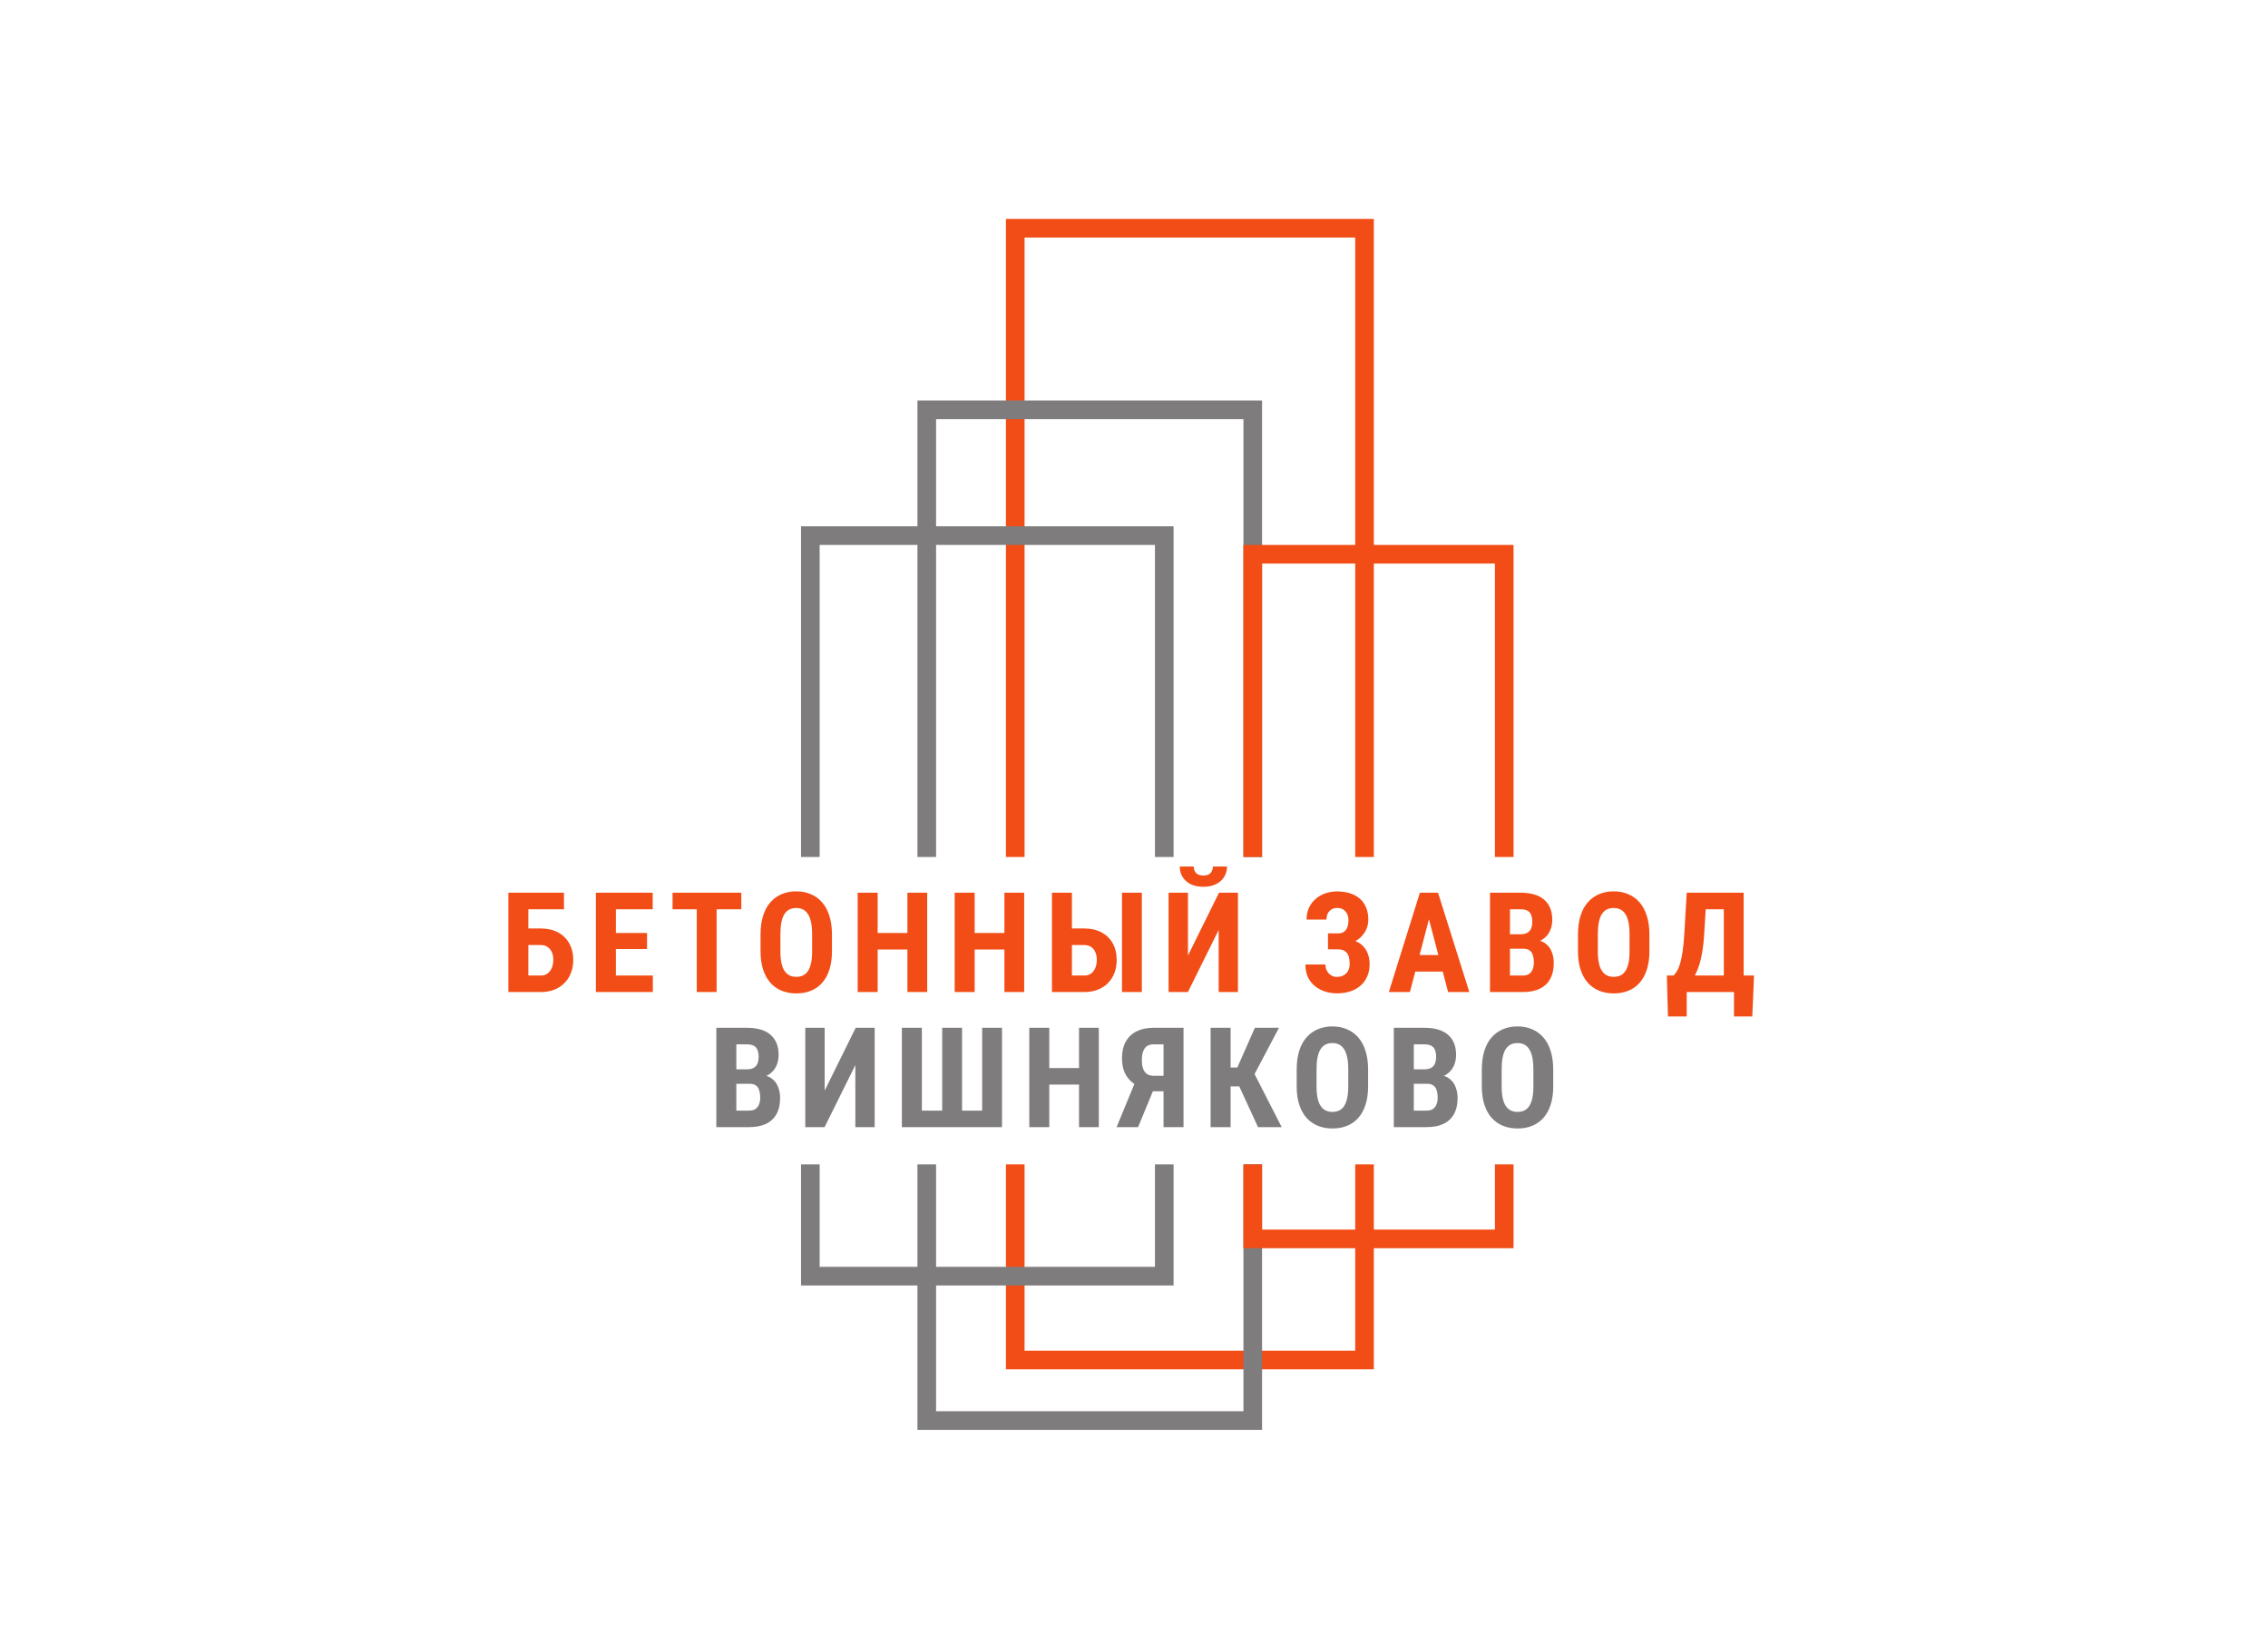 <?xml version="1.0" encoding="UTF-8"?> <svg xmlns="http://www.w3.org/2000/svg" width="487" height="353" viewBox="0 0 487 353" fill="none"><rect width="487" height="353" fill="white"></rect><path d="M293 250V292H218V250M293 184V49H218V184" stroke="#F24D16" stroke-width="4"></path><path d="M269 250V305H199V250M269 184V88H199V184" stroke="#7E7C7C" stroke-width="4"></path><path d="M250 250V274H174V250M174 184V115H250V184" stroke="#7E7C7C" stroke-width="4"></path><path d="M323 250V266H269V250M323 184V119H269V184" stroke="#F24D16" stroke-width="4"></path><path d="M121.099 191.672V195.231H113.438V213H109.161V191.672H121.099ZM112.047 199.348H116.104C117.53 199.348 118.765 199.626 119.81 200.183C120.855 200.739 121.661 201.525 122.227 202.541C122.804 203.557 123.092 204.743 123.092 206.101C123.092 207.126 122.926 208.059 122.594 208.898C122.271 209.738 121.803 210.466 121.187 211.081C120.582 211.696 119.849 212.17 118.99 212.502C118.14 212.834 117.179 213 116.104 213H109.161V191.672H113.453V209.455H116.104C116.71 209.455 117.208 209.304 117.598 209.001C117.999 208.688 118.302 208.278 118.507 207.771C118.712 207.253 118.814 206.687 118.814 206.071C118.814 205.476 118.712 204.938 118.507 204.46C118.302 203.981 117.999 203.605 117.598 203.332C117.208 203.049 116.71 202.907 116.104 202.907H112.047V199.348ZM140.184 209.455V213H130.912V209.455H140.184ZM132.245 191.672V213H127.953V191.672H132.245ZM138.939 200.314V203.757H130.912V200.314H138.939ZM140.155 191.672V195.231H130.912V191.672H140.155ZM153.878 191.672V213H149.615V191.672H153.878ZM159.181 191.672V195.231H144.415V191.672H159.181ZM178.646 200.681V204.24C178.646 205.744 178.461 207.062 178.089 208.195C177.728 209.318 177.211 210.261 176.537 211.022C175.873 211.774 175.067 212.341 174.12 212.722C173.182 213.103 172.142 213.293 171 213.293C169.857 213.293 168.812 213.103 167.865 212.722C166.927 212.341 166.117 211.774 165.433 211.022C164.759 210.261 164.237 209.318 163.866 208.195C163.495 207.062 163.309 205.744 163.309 204.24V200.681C163.309 199.138 163.49 197.79 163.851 196.638C164.212 195.476 164.735 194.509 165.419 193.737C166.102 192.956 166.913 192.37 167.85 191.979C168.788 191.579 169.828 191.379 170.97 191.379C172.113 191.379 173.153 191.579 174.09 191.979C175.028 192.37 175.838 192.956 176.522 193.737C177.206 194.509 177.728 195.476 178.089 196.638C178.461 197.79 178.646 199.138 178.646 200.681ZM174.383 204.24V200.651C174.383 199.636 174.31 198.771 174.164 198.059C174.017 197.336 173.797 196.745 173.504 196.286C173.212 195.827 172.855 195.49 172.435 195.275C172.015 195.061 171.527 194.953 170.97 194.953C170.414 194.953 169.921 195.061 169.491 195.275C169.071 195.49 168.714 195.827 168.421 196.286C168.138 196.745 167.923 197.336 167.777 198.059C167.64 198.771 167.572 199.636 167.572 200.651V204.24C167.572 205.217 167.645 206.052 167.792 206.745C167.938 207.438 168.158 208.005 168.451 208.444C168.744 208.884 169.1 209.211 169.52 209.426C169.95 209.631 170.443 209.733 171 209.733C171.546 209.733 172.03 209.631 172.45 209.426C172.879 209.211 173.236 208.884 173.519 208.444C173.802 208.005 174.017 207.438 174.164 206.745C174.31 206.052 174.383 205.217 174.383 204.24ZM195.987 200.314V203.859H187.242V200.314H195.987ZM188.458 191.672V213H184.166V191.672H188.458ZM199.093 191.672V213H194.845V191.672H199.093ZM216.815 200.314V203.859H208.07V200.314H216.815ZM209.286 191.672V213H204.994V191.672H209.286ZM219.921 191.672V213H215.673V191.672H219.921ZM228.766 199.348H232.824C234.24 199.348 235.47 199.626 236.515 200.183C237.57 200.739 238.375 201.525 238.932 202.541C239.498 203.557 239.782 204.743 239.782 206.101C239.782 207.126 239.621 208.059 239.298 208.898C238.976 209.738 238.512 210.466 237.907 211.081C237.301 211.696 236.564 212.17 235.695 212.502C234.835 212.834 233.878 213 232.824 213H225.88V191.672H230.172V209.455H232.824C233.419 209.455 233.917 209.304 234.318 209.001C234.718 208.688 235.016 208.278 235.211 207.771C235.416 207.253 235.519 206.687 235.519 206.071C235.519 205.476 235.416 204.938 235.211 204.46C235.016 203.981 234.718 203.605 234.318 203.332C233.917 203.049 233.419 202.907 232.824 202.907H228.766V199.348ZM245.187 191.672V213H240.924V191.672H245.187ZM255.087 205.163L261.752 191.672H265.824V213H261.679V199.67L255.072 213H250.927V191.672H255.087V205.163ZM260.448 186.047H263.466C263.466 186.906 263.256 187.663 262.836 188.317C262.426 188.962 261.84 189.47 261.078 189.841C260.326 190.212 259.433 190.397 258.397 190.397C256.835 190.397 255.6 189.992 254.691 189.182C253.783 188.371 253.329 187.326 253.329 186.047H256.317C256.317 186.555 256.474 187.004 256.786 187.395C257.099 187.785 257.636 187.98 258.397 187.98C259.149 187.98 259.677 187.785 259.979 187.395C260.292 187.004 260.448 186.555 260.448 186.047ZM287.983 202.79H285.155V200.402H287.338C287.856 200.402 288.276 200.285 288.598 200.051C288.92 199.807 289.159 199.475 289.316 199.055C289.472 198.625 289.55 198.117 289.55 197.531C289.55 197.062 289.457 196.633 289.272 196.242C289.096 195.852 288.827 195.539 288.466 195.305C288.114 195.061 287.651 194.938 287.074 194.938C286.654 194.938 286.274 195.041 285.932 195.246C285.59 195.441 285.321 195.725 285.126 196.096C284.931 196.467 284.833 196.916 284.833 197.443H280.556C280.556 196.496 280.727 195.651 281.069 194.909C281.42 194.157 281.899 193.522 282.504 193.005C283.11 192.478 283.803 192.077 284.584 191.804C285.375 191.53 286.205 191.394 287.074 191.394C288.11 191.394 289.037 191.525 289.858 191.789C290.678 192.043 291.381 192.424 291.967 192.932C292.563 193.439 293.017 194.074 293.329 194.836C293.652 195.588 293.813 196.462 293.813 197.458C293.813 198.19 293.671 198.879 293.388 199.523C293.105 200.168 292.704 200.734 292.187 201.223C291.669 201.711 291.049 202.097 290.326 202.38C289.613 202.653 288.832 202.79 287.983 202.79ZM285.155 201.486H287.983C288.94 201.486 289.794 201.608 290.546 201.853C291.298 202.097 291.938 202.453 292.465 202.922C292.992 203.391 293.393 203.972 293.666 204.665C293.949 205.349 294.091 206.135 294.091 207.023C294.091 208.02 293.915 208.908 293.564 209.689C293.222 210.461 292.738 211.115 292.113 211.652C291.488 212.189 290.751 212.595 289.902 212.868C289.052 213.142 288.11 213.278 287.074 213.278C286.264 213.278 285.453 213.161 284.643 212.927C283.842 212.683 283.114 212.312 282.46 211.813C281.806 211.315 281.283 210.676 280.893 209.895C280.502 209.113 280.307 208.176 280.307 207.082H284.599C284.599 207.57 284.706 208.02 284.921 208.43C285.136 208.83 285.429 209.152 285.8 209.396C286.171 209.631 286.596 209.748 287.074 209.748C287.66 209.748 288.154 209.626 288.554 209.382C288.964 209.138 289.277 208.806 289.491 208.386C289.706 207.956 289.814 207.482 289.814 206.965C289.814 206.398 289.76 205.92 289.653 205.529C289.555 205.129 289.399 204.807 289.184 204.562C288.969 204.309 288.705 204.123 288.393 204.006C288.09 203.889 287.738 203.83 287.338 203.83H285.155V201.486ZM307.331 195.48L302.746 213H298.22L304.885 191.672H307.712L307.331 195.48ZM310.949 213L306.335 195.48L305.91 191.672H308.781L315.505 213H310.949ZM311.11 205.046V208.605H301.486V205.046H311.11ZM327.148 203.698H322.768L322.753 200.593H326.474C327.06 200.593 327.538 200.495 327.91 200.3C328.29 200.095 328.569 199.797 328.745 199.406C328.93 199.006 329.023 198.522 329.023 197.956C329.023 197.302 328.935 196.779 328.759 196.389C328.593 195.988 328.325 195.695 327.954 195.51C327.592 195.324 327.114 195.231 326.518 195.231H324.233V213H319.941V191.672H326.518C327.573 191.672 328.52 191.789 329.36 192.023C330.2 192.258 330.912 192.619 331.498 193.107C332.084 193.586 332.534 194.191 332.846 194.924C333.159 195.646 333.315 196.506 333.315 197.502C333.315 198.381 333.139 199.191 332.787 199.934C332.436 200.676 331.884 201.286 331.132 201.765C330.38 202.233 329.409 202.492 328.217 202.541L327.148 203.698ZM326.987 213H321.552L323.266 209.455H326.987C327.563 209.455 328.022 209.333 328.364 209.089C328.705 208.845 328.954 208.518 329.111 208.107C329.277 207.688 329.36 207.209 329.36 206.672C329.36 206.066 329.287 205.539 329.14 205.09C329.003 204.641 328.774 204.299 328.452 204.064C328.129 203.82 327.695 203.698 327.148 203.698H323.456L323.486 200.593H327.968L328.979 201.823C330.121 201.784 331.035 202.004 331.718 202.482C332.402 202.951 332.89 203.566 333.183 204.328C333.486 205.08 333.637 205.881 333.637 206.73C333.637 208.098 333.378 209.25 332.861 210.188C332.353 211.115 331.606 211.818 330.62 212.297C329.633 212.766 328.422 213 326.987 213ZM354.172 200.681V204.24C354.172 205.744 353.986 207.062 353.615 208.195C353.254 209.318 352.736 210.261 352.062 211.022C351.398 211.774 350.593 212.341 349.646 212.722C348.708 213.103 347.668 213.293 346.525 213.293C345.383 213.293 344.338 213.103 343.391 212.722C342.453 212.341 341.643 211.774 340.959 211.022C340.285 210.261 339.763 209.318 339.392 208.195C339.021 207.062 338.835 205.744 338.835 204.24V200.681C338.835 199.138 339.016 197.79 339.377 196.638C339.738 195.476 340.261 194.509 340.944 193.737C341.628 192.956 342.438 192.37 343.376 191.979C344.313 191.579 345.354 191.379 346.496 191.379C347.639 191.379 348.679 191.579 349.616 191.979C350.554 192.37 351.364 192.956 352.048 193.737C352.731 194.509 353.254 195.476 353.615 196.638C353.986 197.79 354.172 199.138 354.172 200.681ZM349.909 204.24V200.651C349.909 199.636 349.836 198.771 349.689 198.059C349.543 197.336 349.323 196.745 349.03 196.286C348.737 195.827 348.381 195.49 347.961 195.275C347.541 195.061 347.053 194.953 346.496 194.953C345.939 194.953 345.446 195.061 345.017 195.275C344.597 195.49 344.24 195.827 343.947 196.286C343.664 196.745 343.449 197.336 343.303 198.059C343.166 198.771 343.098 199.636 343.098 200.651V204.24C343.098 205.217 343.171 206.052 343.317 206.745C343.464 207.438 343.684 208.005 343.977 208.444C344.27 208.884 344.626 209.211 345.046 209.426C345.476 209.631 345.969 209.733 346.525 209.733C347.072 209.733 347.556 209.631 347.976 209.426C348.405 209.211 348.762 208.884 349.045 208.444C349.328 208.005 349.543 207.438 349.689 206.745C349.836 206.052 349.909 205.217 349.909 204.24ZM373.535 209.455V213H360.966V209.455H373.535ZM362.182 209.455V218.244H358.154L357.92 209.455H362.182ZM376.64 209.455L376.259 218.244H372.334V209.455H376.64ZM371.323 191.672V195.231H362.71V191.672H371.323ZM374.414 191.672V213H370.151V191.672H374.414ZM362.182 191.672H366.474L365.947 200.402C365.869 201.848 365.737 203.122 365.551 204.226C365.376 205.319 365.156 206.276 364.892 207.097C364.638 207.917 364.355 208.63 364.043 209.235C363.73 209.841 363.398 210.368 363.046 210.817C362.695 211.267 362.334 211.667 361.962 212.019C361.591 212.37 361.225 212.697 360.864 213H358.52V209.455H359.355C359.599 209.221 359.843 208.903 360.087 208.503C360.332 208.103 360.556 207.565 360.761 206.892C360.966 206.208 361.147 205.339 361.303 204.284C361.46 203.229 361.582 201.936 361.67 200.402L362.182 191.672Z" fill="#F24D16"></path><path d="M161.024 232.698H156.644L156.629 229.593H160.35C160.936 229.593 161.415 229.495 161.786 229.3C162.167 229.095 162.445 228.797 162.621 228.406C162.806 228.006 162.899 227.522 162.899 226.956C162.899 226.302 162.811 225.779 162.635 225.389C162.469 224.988 162.201 224.695 161.83 224.51C161.468 224.324 160.99 224.231 160.394 224.231H158.109V242H153.817V220.672H160.394C161.449 220.672 162.396 220.789 163.236 221.023C164.076 221.258 164.789 221.619 165.375 222.107C165.961 222.586 166.41 223.191 166.722 223.924C167.035 224.646 167.191 225.506 167.191 226.502C167.191 227.381 167.015 228.191 166.664 228.934C166.312 229.676 165.76 230.286 165.008 230.765C164.256 231.233 163.285 231.492 162.093 231.541L161.024 232.698ZM160.863 242H155.428L157.142 238.455H160.863C161.439 238.455 161.898 238.333 162.24 238.089C162.582 237.845 162.831 237.518 162.987 237.107C163.153 236.688 163.236 236.209 163.236 235.672C163.236 235.066 163.163 234.539 163.016 234.09C162.879 233.641 162.65 233.299 162.328 233.064C162.005 232.82 161.571 232.698 161.024 232.698H157.333L157.362 229.593H161.844L162.855 230.823C163.998 230.784 164.911 231.004 165.594 231.482C166.278 231.951 166.766 232.566 167.059 233.328C167.362 234.08 167.513 234.881 167.513 235.73C167.513 237.098 167.254 238.25 166.737 239.188C166.229 240.115 165.482 240.818 164.496 241.297C163.509 241.766 162.298 242 160.863 242ZM177.076 234.163L183.741 220.672H187.814V242H183.668V228.67L177.062 242H172.916V220.672H177.076V234.163ZM193.656 220.672H197.948V238.455H202.313V220.672H206.576V238.455H210.897V220.672H215.16V242H193.656V220.672ZM232.838 229.314V232.859H224.093V229.314H232.838ZM225.309 220.672V242H221.017V220.672H225.309ZM235.944 220.672V242H231.696V220.672H235.944ZM251.234 234.31H246.884L245.404 233.694C243.959 233.147 242.851 232.347 242.079 231.292C241.308 230.237 240.922 228.885 240.922 227.234C240.922 225.809 241.195 224.607 241.742 223.631C242.289 222.654 243.07 221.917 244.086 221.419C245.102 220.921 246.303 220.672 247.689 220.672H254.135V242H249.843V224.231H247.689C246.82 224.231 246.186 224.524 245.785 225.11C245.385 225.687 245.185 226.512 245.185 227.586C245.185 228.377 245.282 229.021 245.478 229.52C245.673 230.018 245.961 230.389 246.342 230.633C246.732 230.867 247.23 230.984 247.836 230.984H251.22L251.234 234.31ZM248.29 232.508L244.379 242H239.765L243.676 232.508H248.29ZM264.24 220.672V242H259.948V220.672H264.24ZM274.626 220.672L267.99 233.255H263.258L262.672 229.197H265.69L269.455 220.672H274.626ZM270.129 242L265.763 232.508L268.708 229.285L275.212 242H270.129ZM293.769 229.681V233.24C293.769 234.744 293.583 236.062 293.212 237.195C292.851 238.318 292.333 239.261 291.659 240.022C290.995 240.774 290.19 241.341 289.242 241.722C288.305 242.103 287.265 242.293 286.122 242.293C284.98 242.293 283.935 242.103 282.988 241.722C282.05 241.341 281.239 240.774 280.556 240.022C279.882 239.261 279.36 238.318 278.988 237.195C278.617 236.062 278.432 234.744 278.432 233.24V229.681C278.432 228.138 278.613 226.79 278.974 225.638C279.335 224.476 279.858 223.509 280.541 222.737C281.225 221.956 282.035 221.37 282.973 220.979C283.91 220.579 284.95 220.379 286.093 220.379C287.236 220.379 288.276 220.579 289.213 220.979C290.151 221.37 290.961 221.956 291.645 222.737C292.328 223.509 292.851 224.476 293.212 225.638C293.583 226.79 293.769 228.138 293.769 229.681ZM289.506 233.24V229.651C289.506 228.636 289.433 227.771 289.286 227.059C289.14 226.336 288.92 225.745 288.627 225.286C288.334 224.827 287.978 224.49 287.558 224.275C287.138 224.061 286.65 223.953 286.093 223.953C285.536 223.953 285.043 224.061 284.613 224.275C284.194 224.49 283.837 224.827 283.544 225.286C283.261 225.745 283.046 226.336 282.9 227.059C282.763 227.771 282.695 228.636 282.695 229.651V233.24C282.695 234.217 282.768 235.052 282.914 235.745C283.061 236.438 283.28 237.005 283.573 237.444C283.866 237.884 284.223 238.211 284.643 238.426C285.072 238.631 285.566 238.733 286.122 238.733C286.669 238.733 287.153 238.631 287.572 238.426C288.002 238.211 288.359 237.884 288.642 237.444C288.925 237.005 289.14 236.438 289.286 235.745C289.433 235.052 289.506 234.217 289.506 233.24ZM306.496 232.698H302.116L302.101 229.593H305.822C306.408 229.593 306.887 229.495 307.258 229.3C307.638 229.095 307.917 228.797 308.093 228.406C308.278 228.006 308.371 227.522 308.371 226.956C308.371 226.302 308.283 225.779 308.107 225.389C307.941 224.988 307.673 224.695 307.302 224.51C306.94 224.324 306.462 224.231 305.866 224.231H303.581V242H299.289V220.672H305.866C306.921 220.672 307.868 220.789 308.708 221.023C309.548 221.258 310.261 221.619 310.846 222.107C311.432 222.586 311.882 223.191 312.194 223.924C312.507 224.646 312.663 225.506 312.663 226.502C312.663 227.381 312.487 228.191 312.136 228.934C311.784 229.676 311.232 230.286 310.48 230.765C309.728 231.233 308.757 231.492 307.565 231.541L306.496 232.698ZM306.335 242H300.9L302.614 238.455H306.335C306.911 238.455 307.37 238.333 307.712 238.089C308.054 237.845 308.303 237.518 308.459 237.107C308.625 236.688 308.708 236.209 308.708 235.672C308.708 235.066 308.635 234.539 308.488 234.09C308.351 233.641 308.122 233.299 307.8 233.064C307.477 232.82 307.043 232.698 306.496 232.698H302.805L302.834 229.593H307.316L308.327 230.823C309.47 230.784 310.383 231.004 311.066 231.482C311.75 231.951 312.238 232.566 312.531 233.328C312.834 234.08 312.985 234.881 312.985 235.73C312.985 237.098 312.726 238.25 312.209 239.188C311.701 240.115 310.954 240.818 309.968 241.297C308.981 241.766 307.77 242 306.335 242ZM333.52 229.681V233.24C333.52 234.744 333.334 236.062 332.963 237.195C332.602 238.318 332.084 239.261 331.411 240.022C330.746 240.774 329.941 241.341 328.994 241.722C328.056 242.103 327.016 242.293 325.873 242.293C324.731 242.293 323.686 242.103 322.739 241.722C321.801 241.341 320.991 240.774 320.307 240.022C319.633 239.261 319.111 238.318 318.74 237.195C318.369 236.062 318.183 234.744 318.183 233.24V229.681C318.183 228.138 318.364 226.79 318.725 225.638C319.086 224.476 319.609 223.509 320.292 222.737C320.976 221.956 321.787 221.37 322.724 220.979C323.662 220.579 324.702 220.379 325.844 220.379C326.987 220.379 328.027 220.579 328.964 220.979C329.902 221.37 330.712 221.956 331.396 222.737C332.079 223.509 332.602 224.476 332.963 225.638C333.334 226.79 333.52 228.138 333.52 229.681ZM329.257 233.24V229.651C329.257 228.636 329.184 227.771 329.038 227.059C328.891 226.336 328.671 225.745 328.378 225.286C328.085 224.827 327.729 224.49 327.309 224.275C326.889 224.061 326.401 223.953 325.844 223.953C325.288 223.953 324.794 224.061 324.365 224.275C323.945 224.49 323.588 224.827 323.295 225.286C323.012 225.745 322.797 226.336 322.651 227.059C322.514 227.771 322.446 228.636 322.446 229.651V233.24C322.446 234.217 322.519 235.052 322.665 235.745C322.812 236.438 323.032 237.005 323.325 237.444C323.618 237.884 323.974 238.211 324.394 238.426C324.824 238.631 325.317 238.733 325.873 238.733C326.42 238.733 326.904 238.631 327.324 238.426C327.753 238.211 328.11 237.884 328.393 237.444C328.676 237.005 328.891 236.438 329.038 235.745C329.184 235.052 329.257 234.217 329.257 233.24Z" fill="#7E7C7C"></path></svg> 